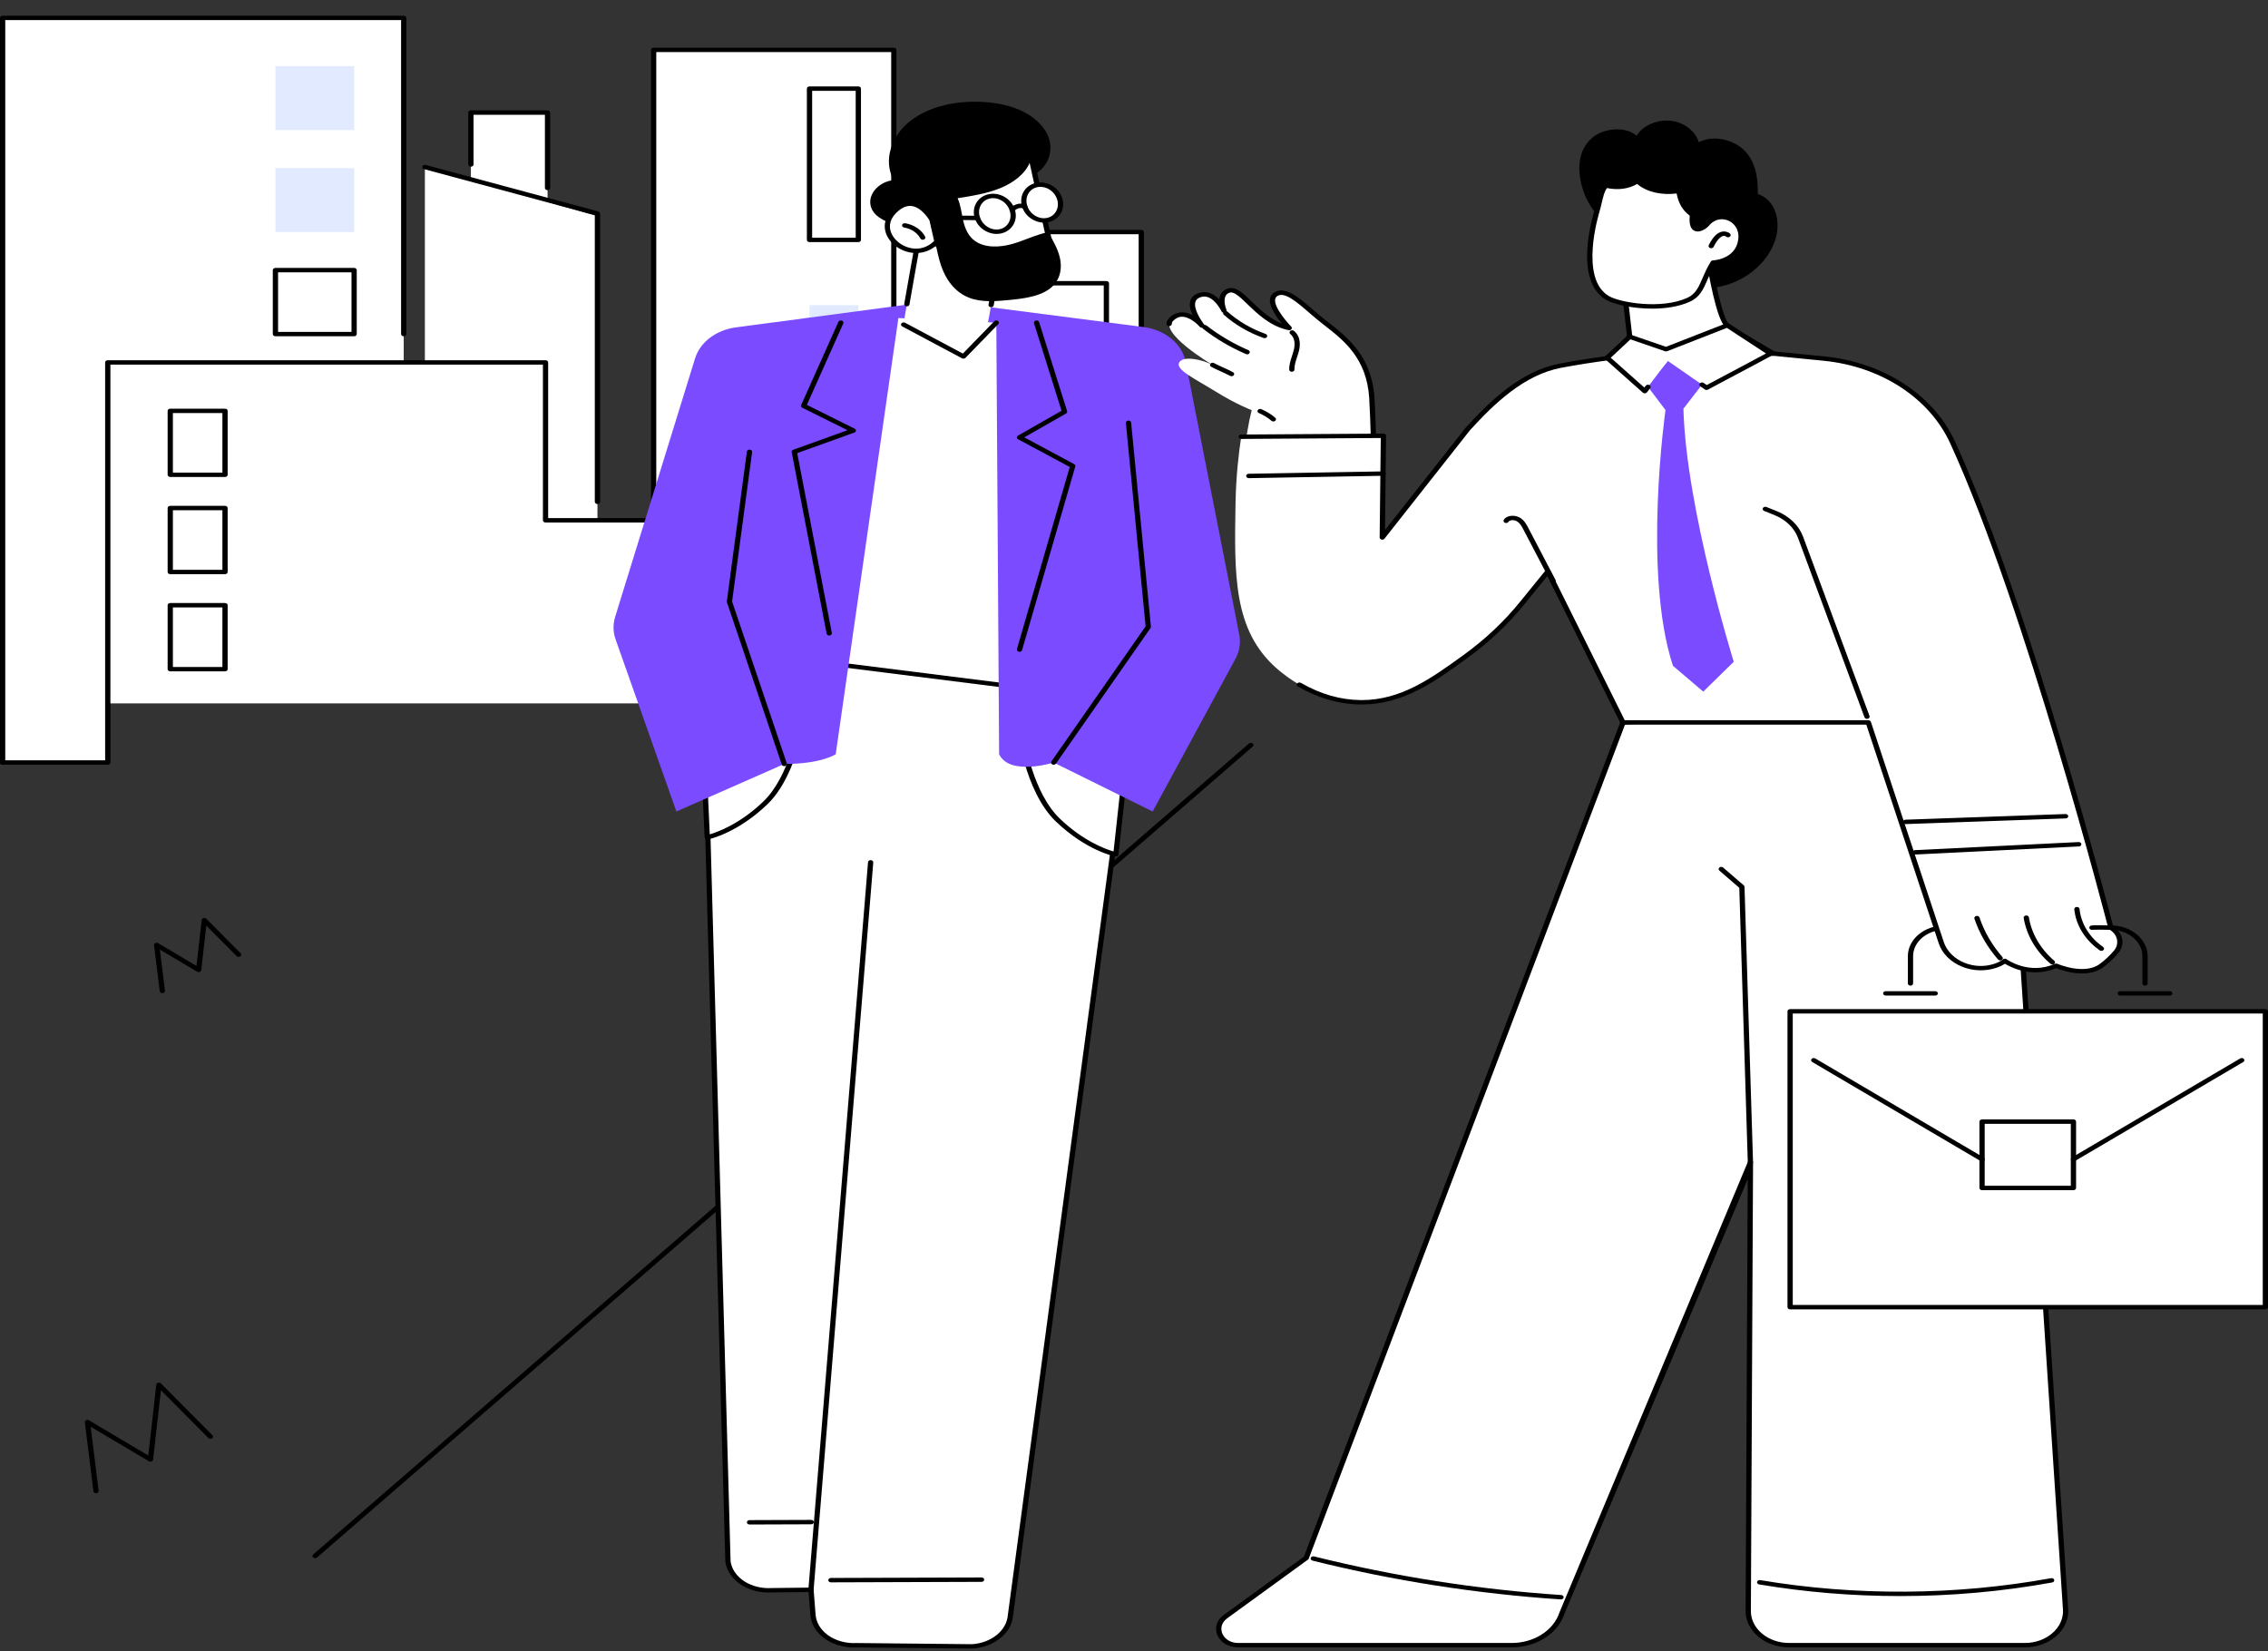 <svg width="125" height="91" viewBox="0 0 125 91" fill="none" xmlns="http://www.w3.org/2000/svg">
<rect x="0" y="0" width="125" height="91" fill="#333333" stroke="none"/>
<g clip-path="url(#clip0_60_3856)">
<path d="M25.953 6.204H30.178V11.334L25.953 10.039V6.204Z" fill="white"/>
<path d="M0.146 0.987V42.029H5.941V19.976H22.251V0.987H0.146Z" fill="white"/>
<path d="M23.417 9.207L32.928 11.913V28.69H23.417V9.207Z" fill="white"/>
<path d="M5.941 19.976V38.769H49.263V2.75H36.026V28.649H30.068V19.976H5.941Z" fill="white"/>
<path d="M49.263 38.769H62.902L62.902 12.79H49.263V38.769Z" fill="white"/>
<path d="M62.902 35.365C62.822 35.365 62.757 35.311 62.757 35.244V12.911H50.336C50.256 12.911 50.191 12.857 50.191 12.79C50.191 12.723 50.255 12.669 50.336 12.669H62.902C62.981 12.669 63.047 12.723 63.047 12.79V35.244C63.047 35.311 62.982 35.365 62.902 35.365Z" fill="black"/>
<path d="M5.94 42.15H0.145C0.065 42.15 0 42.096 0 42.029C0 41.962 0.065 41.908 0.145 41.908H5.795V19.976C5.795 19.909 5.86 19.855 5.94 19.855H30.068C30.147 19.855 30.212 19.909 30.212 19.976V28.557H35.88V2.75C35.88 2.683 35.945 2.629 36.025 2.629H49.263C49.342 2.629 49.407 2.683 49.407 2.75V37.887C49.407 37.954 49.343 38.008 49.263 38.008C49.182 38.008 49.118 37.954 49.118 37.887V2.871H36.17V28.678C36.17 28.745 36.105 28.799 36.025 28.799H30.068C29.988 28.799 29.923 28.745 29.923 28.678V20.097H6.085V42.029C6.085 42.096 6.021 42.15 5.94 42.15V42.15Z" fill="black"/>
<path d="M0.145 42.15C0.065 42.15 0 42.096 0 42.029V0.987C0 0.92 0.065 0.866 0.145 0.866H22.251C22.33 0.866 22.395 0.92 22.395 0.987V18.413C22.395 18.48 22.331 18.534 22.251 18.534C22.17 18.534 22.106 18.48 22.106 18.413V1.108H0.29V42.029C0.29 42.096 0.225 42.15 0.145 42.15V42.15Z" fill="black"/>
<path d="M15.18 7.168H19.518V3.644L15.18 3.644V7.168Z" fill="#E2EAFF"/>
<path d="M15.18 12.79H19.518V9.266H15.18V12.79Z" fill="#E2EAFF"/>
<path d="M9.385 26.169H12.403V22.646H9.385V26.169Z" fill="white"/>
<path d="M12.402 26.291H9.384C9.305 26.291 9.239 26.237 9.239 26.169V22.646C9.239 22.578 9.304 22.525 9.384 22.525H12.402C12.482 22.525 12.547 22.578 12.547 22.646V26.169C12.547 26.237 12.483 26.291 12.402 26.291ZM9.529 26.049H12.258V22.767H9.529V26.049Z" fill="black"/>
<path d="M9.385 31.526H12.403V28.002H9.385V31.526Z" fill="white"/>
<path d="M12.402 31.647H9.384C9.305 31.647 9.239 31.593 9.239 31.526V28.002C9.239 27.935 9.304 27.881 9.384 27.881H12.402C12.482 27.881 12.547 27.935 12.547 28.002V31.526C12.547 31.593 12.483 31.647 12.402 31.647ZM9.529 31.405H12.258V28.123H9.529V31.405Z" fill="black"/>
<path d="M9.385 36.883H12.403V33.359H9.385V36.883Z" fill="white"/>
<path d="M12.402 37.004H9.384C9.305 37.004 9.239 36.95 9.239 36.883V33.359C9.239 33.292 9.304 33.238 9.384 33.238H12.402C12.482 33.238 12.547 33.292 12.547 33.359V36.883C12.547 36.95 12.483 37.004 12.402 37.004ZM9.529 36.762H12.258V33.48H9.529V36.762Z" fill="black"/>
<path d="M15.18 18.413H19.518V14.889H15.18V18.413Z" fill="white"/>
<path d="M19.517 18.534H15.18C15.101 18.534 15.035 18.48 15.035 18.413V14.889C15.035 14.822 15.1 14.768 15.18 14.768H19.517C19.597 14.768 19.662 14.822 19.662 14.889V18.413C19.662 18.48 19.598 18.534 19.517 18.534ZM15.325 18.292H19.373V15.01H15.325V18.292Z" fill="black"/>
<path d="M32.928 27.78C32.848 27.78 32.783 27.726 32.783 27.659V11.858L23.373 9.322C23.297 9.302 23.255 9.233 23.28 9.17C23.304 9.106 23.386 9.072 23.462 9.092L32.973 11.654C33.032 11.67 33.073 11.717 33.073 11.769V27.659C33.073 27.726 33.008 27.78 32.928 27.78V27.78Z" fill="black"/>
<path d="M30.177 10.482C30.098 10.482 30.033 10.428 30.033 10.361V6.325H26.098V9.066C26.098 9.133 26.033 9.187 25.953 9.187C25.872 9.187 25.808 9.133 25.808 9.066V6.204C25.808 6.137 25.872 6.083 25.953 6.083H30.177C30.257 6.083 30.322 6.137 30.322 6.204V10.361C30.322 10.428 30.258 10.482 30.177 10.482Z" fill="black"/>
<path d="M44.617 13.224H47.308V4.883H44.617V13.224Z" fill="white"/>
<path d="M47.307 13.345H44.616C44.536 13.345 44.471 13.291 44.471 13.224V4.884C44.471 4.816 44.536 4.763 44.616 4.763H47.307C47.387 4.763 47.452 4.816 47.452 4.884V13.224C47.452 13.291 47.387 13.345 47.307 13.345ZM44.761 13.103H47.162V5.005H44.761V13.103Z" fill="black"/>
<path d="M44.617 27.219H47.308V16.817H44.617V27.219Z" fill="#E2EAFF"/>
<path d="M50.336 18.655H60.978V15.611H50.336V18.655Z" fill="white"/>
<path d="M60.978 18.776H50.336C50.256 18.776 50.191 18.722 50.191 18.655V15.611C50.191 15.544 50.255 15.491 50.336 15.491H60.978C61.057 15.491 61.123 15.544 61.123 15.611V18.655C61.123 18.722 61.058 18.776 60.978 18.776ZM50.48 18.534H60.833V15.732H50.48V18.534Z" fill="black"/>
<path d="M50.336 24.128H60.978V21.085H50.336V24.128Z" fill="#E2EAFF"/>
<path d="M17.368 85.883C17.332 85.883 17.297 85.872 17.268 85.849C17.21 85.803 17.208 85.727 17.263 85.678L68.834 40.983C68.889 40.934 68.981 40.933 69.039 40.978C69.097 41.025 69.099 41.101 69.044 41.149L17.473 85.845C17.445 85.87 17.407 85.882 17.368 85.882V85.883Z" fill="black"/>
<path d="M62.76 36.351L38.747 36.431L40.122 86.078C40.267 87.034 41.334 87.725 42.546 87.65L44.698 87.626L44.806 88.976C44.865 89.99 45.965 90.76 47.244 90.681L53.572 90.745C54.714 90.675 55.62 89.945 55.691 89.038L62.76 36.35V36.351Z" fill="white"/>
<path d="M53.583 90.866L47.243 90.803C46.584 90.843 45.917 90.66 45.426 90.297C44.962 89.954 44.691 89.487 44.661 88.983L44.563 87.749L42.549 87.772C41.266 87.852 40.133 87.114 39.979 86.094C39.979 86.09 39.977 86.086 39.977 86.082L38.602 36.434C38.602 36.401 38.616 36.37 38.644 36.347C38.671 36.324 38.708 36.311 38.747 36.311L62.761 36.231C62.801 36.231 62.84 36.245 62.868 36.27C62.896 36.296 62.909 36.33 62.905 36.363L55.835 89.052C55.761 90.01 54.792 90.793 53.583 90.868L53.583 90.866ZM47.233 90.561L53.573 90.625C54.627 90.559 55.48 89.874 55.545 89.031L62.6 36.472L38.894 36.551L40.266 86.069C40.405 86.959 41.401 87.602 42.535 87.53L44.695 87.505H44.697C44.774 87.505 44.837 87.555 44.842 87.618L44.949 88.968C44.975 89.409 45.212 89.816 45.617 90.115C46.05 90.435 46.638 90.597 47.233 90.56L47.233 90.561Z" fill="black"/>
<path d="M44.292 39.033C44.292 39.033 43.916 42.591 42.177 44.26C40.524 45.845 38.98 46.15 38.98 46.15L38.746 41.067L44.291 39.033L44.292 39.033Z" fill="white"/>
<path d="M38.981 46.271C38.95 46.271 38.919 46.263 38.894 46.246C38.859 46.224 38.838 46.191 38.836 46.154L38.602 41.071C38.599 41.021 38.634 40.975 38.688 40.955L44.233 38.922C44.28 38.905 44.334 38.909 44.376 38.934C44.418 38.959 44.441 39.001 44.436 39.043C44.42 39.19 44.036 42.661 42.286 44.339C40.622 45.935 39.078 46.255 39.014 46.268C39.003 46.27 38.992 46.271 38.98 46.271H38.981ZM38.895 41.144L39.119 45.988C39.558 45.858 40.785 45.412 42.068 44.18C43.519 42.788 44.01 40.005 44.121 39.227L38.895 41.144Z" fill="black"/>
<path d="M56.19 39.974C56.19 39.974 56.565 43.533 58.304 45.201C59.957 46.787 61.501 47.092 61.501 47.092L62.056 42.016L56.19 39.974Z" fill="white"/>
<path d="M61.501 47.213C61.49 47.213 61.479 47.212 61.467 47.21C61.403 47.197 59.859 46.877 58.195 45.28C56.446 43.602 56.061 40.132 56.045 39.985C56.041 39.942 56.063 39.902 56.104 39.876C56.145 39.851 56.198 39.846 56.245 39.862L62.112 41.904C62.17 41.924 62.206 41.974 62.2 42.026L61.645 47.102C61.641 47.138 61.62 47.169 61.585 47.19C61.56 47.205 61.531 47.212 61.501 47.212V47.213ZM56.36 40.165C56.471 40.936 56.96 43.728 58.413 45.122C59.706 46.363 60.941 46.806 61.373 46.932L61.902 42.094L56.36 40.166V40.165Z" fill="black"/>
<path d="M44.698 87.748C44.698 87.748 44.692 87.748 44.69 87.748C44.61 87.744 44.549 87.687 44.553 87.62L47.841 47.522C47.845 47.455 47.915 47.405 47.993 47.408C48.073 47.412 48.134 47.469 48.13 47.536L44.842 87.634C44.838 87.698 44.774 87.748 44.698 87.748Z" fill="black"/>
<path d="M41.31 84.028C41.23 84.028 41.166 83.974 41.165 83.907C41.165 83.841 41.23 83.786 41.309 83.786L44.712 83.774C44.792 83.774 44.856 83.828 44.857 83.894C44.857 83.961 44.792 84.015 44.713 84.016L41.31 84.028Z" fill="black"/>
<path d="M45.795 87.216C45.716 87.216 45.651 87.162 45.651 87.096C45.651 87.029 45.715 86.975 45.795 86.974L54.099 86.947C54.179 86.947 54.244 87 54.244 87.067C54.244 87.133 54.18 87.188 54.1 87.189L45.795 87.216Z" fill="black"/>
<path d="M44.292 36.388L57.13 38.002L55.994 17.419L48.428 17.261L44.292 36.388Z" fill="white"/>
<path d="M57.13 38.123C57.122 38.123 57.115 38.123 57.108 38.121L44.271 36.508C44.232 36.503 44.198 36.486 44.175 36.459C44.152 36.432 44.143 36.399 44.15 36.367L48.285 17.24C48.298 17.181 48.363 17.14 48.431 17.14L55.997 17.298C56.073 17.299 56.135 17.35 56.138 17.413L57.274 37.996C57.276 38.032 57.258 38.067 57.226 38.091C57.199 38.112 57.165 38.123 57.13 38.123ZM44.461 36.287L56.977 37.86L55.856 17.537L48.548 17.385L44.461 36.288V36.287Z" fill="black"/>
<path d="M37.279 44.728L33.929 35.244C33.786 34.84 33.778 34.412 33.903 34.004L38.308 19.755C38.584 18.861 39.467 18.189 40.556 18.045L51.705 16.563L63.035 18.027C64.22 18.18 65.152 18.953 65.347 19.943L68.302 34.981C68.391 35.434 68.318 35.899 68.091 36.317L63.528 44.728L58.071 42.029C58.071 42.029 55.656 42.793 55.066 41.572L54.911 17.784L49.515 17.529L46.059 41.572C46.059 41.572 45.293 42.108 43.227 42.108L37.279 44.728Z" fill="#7A4BFF"/>
<path d="M45.702 35.028C45.632 35.028 45.571 34.985 45.559 34.926L43.634 24.92C43.624 24.866 43.659 24.812 43.72 24.79L46.711 23.713L44.218 22.474C44.158 22.444 44.132 22.383 44.156 22.328L46.206 17.742C46.234 17.679 46.317 17.648 46.392 17.671C46.467 17.694 46.505 17.764 46.477 17.827L44.47 22.318L47.103 23.627C47.15 23.65 47.176 23.693 47.173 23.738C47.17 23.783 47.136 23.823 47.086 23.842L43.938 24.975L45.846 34.888C45.858 34.954 45.805 35.016 45.726 35.026C45.718 35.028 45.71 35.028 45.703 35.028L45.702 35.028Z" fill="black"/>
<path d="M56.19 35.924C56.179 35.924 56.167 35.923 56.156 35.921C56.078 35.905 56.03 35.84 56.049 35.775L58.958 25.739L56.112 24.211C56.071 24.189 56.046 24.152 56.045 24.111C56.045 24.07 56.068 24.032 56.109 24.009L58.507 22.64L56.99 17.815C56.97 17.751 57.016 17.684 57.093 17.667C57.17 17.65 57.25 17.689 57.27 17.753L58.813 22.66C58.829 22.71 58.806 22.762 58.755 22.791L56.452 24.106L59.202 25.582C59.254 25.61 59.279 25.662 59.264 25.712L56.331 35.832C56.315 35.887 56.256 35.924 56.19 35.924Z" fill="black"/>
<path d="M43.227 42.229C43.164 42.229 43.106 42.194 43.087 42.141L40.064 33.194C40.059 33.179 40.057 33.163 40.059 33.148L41.165 24.888C41.174 24.822 41.247 24.774 41.325 24.782C41.405 24.789 41.462 24.849 41.453 24.915L40.349 33.152L43.365 42.076C43.387 42.14 43.342 42.207 43.265 42.225C43.252 42.228 43.239 42.23 43.225 42.23L43.227 42.229Z" fill="black"/>
<path d="M58.072 42.15C58.047 42.15 58.022 42.145 57.998 42.134C57.929 42.1 57.906 42.026 57.947 41.968L63.14 34.523L62.053 23.313C62.046 23.246 62.105 23.188 62.185 23.182C62.265 23.177 62.334 23.227 62.341 23.293L63.432 34.541C63.435 34.566 63.428 34.591 63.413 34.612L58.197 42.09C58.17 42.128 58.122 42.15 58.072 42.15V42.15Z" fill="black"/>
<path d="M54.911 15.292L54.344 18.367L53.1 19.647C53.1 19.647 49.834 17.926 49.804 17.892C49.773 17.857 50.514 13.768 50.514 13.768C50.514 13.768 51.478 12.416 54.911 15.292Z" fill="white"/>
<path d="M54.624 16.933C54.617 16.933 54.609 16.933 54.601 16.931C54.522 16.921 54.468 16.859 54.481 16.793L54.756 15.334C52.892 13.784 51.805 13.521 51.22 13.578C50.866 13.611 50.698 13.762 50.651 13.814C50.609 14.045 50.317 15.659 50.124 16.783C50.112 16.849 50.039 16.895 49.96 16.885C49.881 16.876 49.825 16.814 49.837 16.748C50.046 15.541 50.367 13.767 50.37 13.749C50.373 13.734 50.379 13.719 50.389 13.706C50.398 13.693 50.615 13.396 51.172 13.339C51.826 13.271 53.025 13.54 55.013 15.207C55.046 15.234 55.061 15.273 55.054 15.311L54.767 16.831C54.756 16.89 54.694 16.933 54.624 16.933Z" fill="black"/>
<path d="M53.099 19.768C53.072 19.768 53.045 19.762 53.022 19.749L49.725 17.993C49.658 17.957 49.638 17.883 49.681 17.826C49.724 17.77 49.813 17.753 49.881 17.789L53.069 19.487L54.799 17.707C54.85 17.656 54.941 17.648 55.002 17.69C55.064 17.732 55.074 17.808 55.024 17.86L53.212 19.723C53.184 19.752 53.142 19.768 53.099 19.768V19.768Z" fill="black"/>
<path d="M56.733 8.241L57.99 13.995C57.99 13.995 53.629 15.538 53.233 14.364C52.836 13.189 51.855 10.196 51.855 10.196L56.733 8.241Z" fill="white"/>
<path d="M54.288 14.924C53.989 14.924 53.725 14.89 53.521 14.808C53.3 14.719 53.155 14.58 53.093 14.396C52.7 13.234 51.724 10.257 51.715 10.228C51.697 10.172 51.729 10.112 51.792 10.087L56.67 8.132C56.711 8.116 56.759 8.116 56.799 8.133C56.839 8.15 56.867 8.182 56.876 8.219L58.133 13.973C58.144 14.028 58.109 14.084 58.046 14.106C57.934 14.145 55.717 14.923 54.288 14.923V14.924ZM52.026 10.261C52.199 10.786 53.02 13.289 53.372 14.331C53.411 14.447 53.501 14.531 53.647 14.59C54.598 14.971 57.259 14.111 57.826 13.92L56.625 8.418L52.026 10.261Z" fill="black"/>
<path d="M47.964 11.187C47.926 10.579 48.529 9.991 49.255 9.931C48.65 8.836 49.137 7.458 50.2 6.644C51.264 5.829 52.788 5.528 54.227 5.622C55.024 5.674 55.825 5.843 56.498 6.205C57.172 6.566 57.707 7.134 57.857 7.791C58.006 8.448 57.724 9.183 57.076 9.576C56.97 9.367 56.865 9.159 56.759 8.95C56.499 9.593 55.844 10.08 55.114 10.376C54.384 10.671 53.575 10.8 52.778 10.926C52.959 11.325 52.992 11.758 53.089 12.176C53.186 12.595 53.365 13.026 53.759 13.297C54.307 13.674 55.117 13.637 55.789 13.447C56.462 13.257 57.079 12.937 57.768 12.795C58.036 13.255 58.308 13.721 58.418 14.223C58.529 14.726 58.461 15.278 58.098 15.69C57.55 16.313 56.523 16.45 55.604 16.537C54.874 16.606 54.103 16.671 53.433 16.418C52.598 16.104 52.109 15.362 51.862 14.625C51.615 13.888 51.55 13.112 51.256 12.387C50.839 12.392 50.423 12.396 50.006 12.4C49.626 12.404 49.391 12.393 49.065 12.284C48.49 12.09 48.001 11.746 47.964 11.187V11.187Z" fill="black"/>
<path d="M51.366 12.104C51.366 12.104 50.435 10.439 49.242 11.701C48.048 12.963 50.31 14.694 51.639 13.317L51.366 12.104Z" fill="white"/>
<path d="M50.492 13.947C50.113 13.947 49.747 13.824 49.453 13.627C48.795 13.188 48.456 12.337 49.128 11.627C49.486 11.248 49.865 11.075 50.257 11.113C51.004 11.186 51.478 12.018 51.497 12.053C51.503 12.062 51.507 12.072 51.509 12.082L51.782 13.295C51.79 13.329 51.779 13.365 51.752 13.393C51.371 13.788 50.923 13.947 50.493 13.947H50.492ZM50.153 11.35C49.891 11.35 49.623 11.493 49.355 11.776C48.793 12.37 49.07 13.062 49.634 13.438C50.101 13.749 50.859 13.89 51.484 13.284L51.227 12.143C51.168 12.044 50.766 11.406 50.222 11.353C50.199 11.351 50.176 11.35 50.153 11.35Z" fill="black"/>
<path d="M50.858 13.214C50.802 13.214 50.749 13.187 50.725 13.142C50.567 12.836 50.225 12.607 49.833 12.542C49.755 12.53 49.704 12.466 49.719 12.4C49.734 12.335 49.81 12.292 49.889 12.305C50.372 12.384 50.794 12.668 50.99 13.045C51.022 13.106 50.989 13.178 50.915 13.204C50.897 13.21 50.877 13.214 50.858 13.214V13.214Z" fill="black"/>
<path d="M54.926 12.893C54.407 12.893 53.905 12.553 53.732 12.048C53.635 11.765 53.655 11.471 53.788 11.221C53.924 10.963 54.163 10.782 54.461 10.711C54.758 10.64 55.076 10.689 55.355 10.847C55.625 11.001 55.828 11.242 55.925 11.525C56.022 11.808 56.002 12.102 55.87 12.352C55.733 12.61 55.494 12.791 55.196 12.862C55.107 12.883 55.017 12.893 54.927 12.893H54.926ZM54.732 10.921C54.668 10.921 54.603 10.929 54.54 10.944C54.326 10.995 54.153 11.128 54.051 11.319C53.946 11.517 53.932 11.753 54.01 11.982C54.169 12.446 54.665 12.736 55.116 12.629C55.329 12.578 55.503 12.445 55.604 12.254C55.709 12.056 55.723 11.82 55.645 11.592C55.567 11.363 55.406 11.169 55.191 11.047C55.045 10.964 54.887 10.922 54.731 10.922L54.732 10.921Z" fill="black"/>
<path d="M58.397 10.935C58.578 11.464 58.296 11.996 57.767 12.122C57.239 12.248 56.663 11.921 56.482 11.391C56.301 10.862 56.583 10.33 57.112 10.204C57.64 10.078 58.216 10.405 58.397 10.935Z" fill="white"/>
<path d="M57.538 12.27C57.018 12.27 56.516 11.93 56.343 11.425C56.247 11.142 56.267 10.848 56.399 10.598C56.535 10.34 56.775 10.159 57.072 10.088C57.37 10.017 57.687 10.066 57.966 10.224C58.237 10.378 58.439 10.619 58.536 10.902C58.633 11.185 58.613 11.479 58.481 11.729C58.345 11.987 58.105 12.168 57.807 12.239C57.719 12.26 57.628 12.27 57.538 12.27H57.538ZM57.343 10.298C57.278 10.298 57.214 10.306 57.151 10.321C56.937 10.372 56.764 10.505 56.663 10.696C56.557 10.894 56.543 11.13 56.621 11.358C56.78 11.823 57.276 12.114 57.727 12.006C57.941 11.955 58.114 11.822 58.215 11.631C58.32 11.433 58.335 11.197 58.256 10.969C58.178 10.74 58.017 10.546 57.802 10.424C57.657 10.341 57.498 10.299 57.343 10.299L57.343 10.298Z" fill="black"/>
<path d="M55.785 11.678C55.755 11.678 55.725 11.671 55.698 11.654C55.635 11.614 55.621 11.539 55.669 11.485C55.799 11.34 56.15 11.11 56.549 11.284C56.62 11.315 56.647 11.388 56.61 11.447C56.573 11.507 56.486 11.53 56.415 11.499C56.14 11.379 55.924 11.604 55.901 11.631C55.872 11.662 55.829 11.678 55.785 11.678H55.785Z" fill="black"/>
<path d="M53.871 12.135H53.87L51.357 12.113C51.278 12.112 51.213 12.057 51.214 11.991C51.214 11.924 51.279 11.871 51.358 11.871H51.36L53.872 11.893C53.952 11.894 54.017 11.949 54.016 12.015C54.015 12.082 53.95 12.135 53.871 12.135Z" fill="black"/>
<path d="M8.949 54.742C8.876 54.742 8.813 54.696 8.805 54.634L8.49 52.099C8.484 52.052 8.512 52.007 8.561 51.982C8.61 51.958 8.671 51.96 8.718 51.988L10.828 53.239L11.115 50.705C11.12 50.656 11.16 50.615 11.216 50.601C11.272 50.586 11.333 50.601 11.37 50.639L13.265 52.544C13.316 52.596 13.308 52.672 13.246 52.715C13.185 52.758 13.093 52.751 13.042 52.699L11.37 51.018L11.092 53.471C11.087 53.513 11.055 53.551 11.008 53.569C10.962 53.587 10.906 53.583 10.864 53.557L8.81 52.34L9.093 54.609C9.101 54.675 9.043 54.735 8.964 54.742C8.958 54.742 8.954 54.742 8.949 54.742L8.949 54.742Z" fill="black"/>
<path d="M5.295 82.307C5.221 82.307 5.158 82.261 5.15 82.198L4.677 78.398C4.671 78.351 4.699 78.305 4.748 78.281C4.798 78.257 4.859 78.259 4.905 78.287L8.172 80.223L8.615 76.318C8.62 76.269 8.66 76.228 8.716 76.214C8.772 76.199 8.833 76.214 8.87 76.252L11.712 79.11C11.763 79.161 11.755 79.237 11.693 79.28C11.631 79.323 11.54 79.316 11.489 79.264L8.87 76.63L8.436 80.455C8.432 80.498 8.4 80.535 8.353 80.553C8.306 80.571 8.251 80.567 8.209 80.542L4.997 78.639L5.437 82.174C5.445 82.24 5.387 82.3 5.308 82.307C5.302 82.307 5.298 82.307 5.293 82.307L5.295 82.307Z" fill="black"/>
<path d="M89.449 39.819L71.992 85.871L67.539 89.108C66.791 89.651 67.251 90.679 68.242 90.679H83.315C84.613 90.679 85.751 89.951 86.088 88.903L96.473 64.063L96.352 88.79C96.348 89.832 97.358 90.679 98.606 90.679H111.592C112.854 90.679 113.869 89.814 113.846 88.761L110.926 44.595L110.385 38.679L89.449 39.818V39.819Z" fill="white"/>
<path d="M67.103 90.139C66.921 89.732 67.051 89.302 67.444 89.016L71.864 85.803L89.31 39.787C89.326 39.737 89.378 39.701 89.44 39.698L110.375 38.558C110.454 38.556 110.523 38.603 110.529 38.67L111.072 44.589L113.991 88.758C114.003 89.301 113.76 89.812 113.305 90.199C112.85 90.587 112.243 90.799 111.594 90.799H98.607C97.965 90.799 97.362 90.59 96.909 90.21C96.455 89.83 96.207 89.326 96.209 88.79L96.326 64.989L86.229 88.934C85.875 90.033 84.677 90.8 83.315 90.8H68.243C67.722 90.8 67.286 90.547 67.104 90.14L67.103 90.139ZM96.493 63.942C96.566 63.95 96.619 64.001 96.619 64.063L96.499 88.79C96.496 89.262 96.715 89.706 97.114 90.039C97.512 90.373 98.043 90.557 98.608 90.557H111.595C112.165 90.557 112.7 90.37 113.099 90.03C113.499 89.69 113.713 89.24 113.703 88.766L110.784 44.604L110.252 38.807L89.563 39.934L72.133 85.902C72.126 85.925 72.11 85.946 72.089 85.962L67.635 89.199C67.278 89.459 67.267 89.811 67.376 90.055C67.485 90.298 67.77 90.558 68.244 90.558H83.317C84.548 90.558 85.63 89.864 85.951 88.871L96.336 64.031C96.353 63.978 96.411 63.942 96.475 63.942C96.482 63.942 96.489 63.942 96.495 63.943L96.493 63.942Z" fill="black"/>
<path d="M96.474 64.183H96.478C96.557 64.182 96.62 64.126 96.618 64.059L96.148 48.88C96.147 48.85 96.132 48.821 96.107 48.799L94.97 47.817C94.915 47.769 94.823 47.767 94.765 47.814C94.708 47.86 94.706 47.937 94.762 47.985L95.86 48.934L96.329 64.066C96.331 64.132 96.396 64.184 96.474 64.184L96.474 64.183Z" fill="black"/>
<path d="M104.716 87.972C107.541 87.972 110.366 87.722 113.107 87.222C113.185 87.208 113.234 87.143 113.217 87.078C113.2 87.013 113.123 86.971 113.045 86.986C107.809 87.94 102.265 87.978 97.012 87.093C96.933 87.08 96.857 87.123 96.841 87.188C96.826 87.253 96.876 87.317 96.955 87.33C99.496 87.758 102.106 87.972 104.716 87.972Z" fill="black"/>
<path d="M86.036 88.157C86.111 88.157 86.174 88.109 86.18 88.046C86.187 87.979 86.127 87.921 86.047 87.915C81.438 87.608 76.854 86.891 72.422 85.786C72.345 85.767 72.265 85.803 72.242 85.868C72.219 85.931 72.262 85.999 72.339 86.018C76.79 87.128 81.394 87.848 86.024 88.157C86.028 88.157 86.032 88.157 86.036 88.157Z" fill="black"/>
<path d="M124.856 55.742H98.662V72.048H124.856V55.742Z" fill="white"/>
<path d="M98.517 72.048V55.742C98.517 55.675 98.582 55.621 98.662 55.621H124.856C124.935 55.621 125.001 55.675 125.001 55.742V72.048C125.001 72.115 124.936 72.169 124.856 72.169H98.662C98.582 72.169 98.517 72.115 98.517 72.048ZM124.711 55.863H98.807V71.927H124.711V55.863Z" fill="black"/>
<path d="M109.096 65.479V61.821C109.096 61.754 109.161 61.7 109.241 61.7H114.277C114.357 61.7 114.422 61.754 114.422 61.821V65.479C114.422 65.546 114.357 65.6 114.277 65.6H109.241C109.161 65.6 109.096 65.546 109.096 65.479ZM114.132 61.942H109.386V65.358H114.132V61.942Z" fill="black"/>
<path d="M109.241 64.016C109.287 64.016 109.331 63.998 109.36 63.965C109.406 63.91 109.39 63.834 109.325 63.796L100.048 58.338C99.983 58.3 99.892 58.313 99.846 58.367C99.8 58.422 99.816 58.498 99.881 58.536L109.158 63.994C109.183 64.009 109.213 64.016 109.241 64.016Z" fill="black"/>
<path d="M114.277 64.016C114.306 64.016 114.335 64.009 114.36 63.994L123.637 58.536C123.702 58.498 123.718 58.422 123.672 58.367C123.626 58.313 123.535 58.3 123.47 58.338L114.193 63.796C114.128 63.834 114.112 63.91 114.158 63.965C114.187 63.998 114.231 64.016 114.277 64.016Z" fill="black"/>
<path d="M105.296 54.327C105.375 54.327 105.44 54.273 105.44 54.206V52.704C105.44 51.903 106.22 51.251 107.18 51.251H116.339C117.298 51.251 118.078 51.903 118.078 52.704V54.206C118.078 54.273 118.142 54.327 118.223 54.327C118.303 54.327 118.367 54.273 118.367 54.206V52.704C118.367 51.77 117.458 51.009 116.339 51.009H107.18C106.061 51.009 105.151 51.769 105.151 52.704V54.206C105.151 54.273 105.215 54.327 105.296 54.327Z" fill="black"/>
<path d="M116.858 54.874H119.586C119.666 54.874 119.731 54.821 119.731 54.753C119.731 54.686 119.667 54.632 119.586 54.632H116.858C116.778 54.632 116.713 54.686 116.713 54.753C116.713 54.821 116.778 54.874 116.858 54.874Z" fill="black"/>
<path d="M103.931 54.874H106.659C106.739 54.874 106.804 54.821 106.804 54.753C106.804 54.686 106.74 54.632 106.659 54.632H103.931C103.851 54.632 103.786 54.686 103.786 54.753C103.786 54.821 103.851 54.874 103.931 54.874Z" fill="black"/>
<path d="M68.25 27.475C68.498 25.919 68.606 24.118 68.986 22.607C68.986 22.607 68.142 22.289 67.023 21.596C65.905 20.902 64.779 20.382 64.985 19.988C65.19 19.594 66.222 19.797 66.833 20.114C66.833 20.114 63.8 18.335 64.558 17.595C65.316 16.854 66.245 17.944 66.245 17.944C66.245 17.944 65.204 16.652 66.056 16.291C66.907 15.93 67.461 17.121 67.461 17.121C67.461 17.121 67.062 16.175 67.767 16.007C68.472 15.839 69.341 17.731 71.055 18.079C71.055 18.079 69.674 16.673 70.294 16.235C70.914 15.796 71.842 16.84 72.868 17.66C73.894 18.482 75.455 19.482 75.609 21.926C75.689 23.183 75.737 25.51 75.765 27.475H68.25Z" fill="white"/>
<path d="M68.25 27.596H75.765C75.804 27.596 75.841 27.583 75.868 27.56C75.895 27.537 75.91 27.506 75.909 27.474C75.883 25.654 75.835 23.214 75.753 21.92C75.609 19.638 74.24 18.57 73.241 17.789C73.147 17.715 73.055 17.644 72.967 17.574C72.763 17.41 72.562 17.236 72.366 17.069C71.56 16.375 70.799 15.719 70.2 16.143C69.674 16.515 70.255 17.359 70.651 17.833C69.962 17.564 69.425 17.045 68.978 16.613C68.504 16.156 68.13 15.795 67.727 15.891C67.536 15.937 67.394 16.032 67.306 16.175C67.243 16.277 67.213 16.395 67.206 16.513C67.061 16.359 66.878 16.217 66.661 16.147C66.439 16.077 66.214 16.089 65.99 16.183C65.79 16.268 65.661 16.401 65.606 16.579C65.53 16.821 65.611 17.114 65.73 17.372C65.567 17.288 65.382 17.224 65.187 17.217C64.912 17.207 64.661 17.307 64.448 17.516C64.351 17.61 64.298 17.722 64.292 17.849C64.289 17.916 64.351 17.972 64.43 17.975C64.512 17.982 64.578 17.926 64.581 17.86C64.585 17.788 64.613 17.727 64.667 17.674C64.823 17.523 64.989 17.45 65.174 17.459C65.58 17.474 66 17.866 66.127 18.015C66.173 18.069 66.262 18.082 66.327 18.044C66.392 18.006 66.408 17.932 66.364 17.877C66.191 17.662 65.767 17.019 65.885 16.639C65.919 16.53 65.996 16.452 66.12 16.399C66.269 16.336 66.412 16.327 66.555 16.373C67.019 16.52 67.322 17.158 67.325 17.165C67.353 17.227 67.436 17.257 67.51 17.234C67.584 17.211 67.622 17.143 67.596 17.081C67.537 16.939 67.415 16.521 67.562 16.285C67.613 16.203 67.693 16.15 67.805 16.123C68.031 16.07 68.384 16.41 68.758 16.771C69.323 17.316 70.026 17.994 71.02 18.197C71.079 18.209 71.143 18.187 71.176 18.143C71.209 18.099 71.205 18.043 71.166 18.003C70.831 17.662 69.97 16.622 70.386 16.327C70.779 16.049 71.449 16.626 72.158 17.237C72.355 17.406 72.558 17.582 72.766 17.748C72.855 17.819 72.947 17.892 73.042 17.966C74.059 18.76 75.325 19.748 75.463 21.933C75.543 23.194 75.591 25.551 75.617 27.355H68.413C68.492 26.839 68.558 26.292 68.621 25.761C68.676 25.311 68.732 24.844 68.797 24.391C68.806 24.325 68.749 24.265 68.67 24.257C68.591 24.249 68.519 24.296 68.51 24.362C68.445 24.818 68.388 25.285 68.334 25.737C68.261 26.339 68.192 26.909 68.105 27.46C68.1 27.494 68.112 27.529 68.14 27.555C68.167 27.582 68.207 27.596 68.248 27.596L68.25 27.596Z" fill="black"/>
<path d="M67.878 20.736C67.926 20.736 67.972 20.716 67.999 20.68C68.043 20.624 68.023 20.549 67.955 20.513C67.797 20.428 67.607 20.342 67.424 20.258C67.246 20.177 67.061 20.093 66.91 20.012C66.843 19.976 66.753 19.993 66.71 20.049C66.666 20.105 66.686 20.18 66.754 20.217C66.913 20.301 67.102 20.388 67.285 20.471C67.463 20.553 67.648 20.637 67.799 20.717C67.824 20.73 67.851 20.736 67.877 20.736L67.878 20.736Z" fill="black"/>
<path d="M68.737 19.53C68.789 19.53 68.84 19.506 68.866 19.464C68.903 19.405 68.875 19.332 68.804 19.301C67.966 18.937 67.19 18.48 66.499 17.942C66.44 17.897 66.348 17.899 66.294 17.948C66.239 17.997 66.243 18.073 66.301 18.119C67.011 18.672 67.808 19.142 68.669 19.515C68.691 19.525 68.714 19.529 68.736 19.529L68.737 19.53Z" fill="black"/>
<path d="M69.698 18.638C69.754 18.638 69.808 18.611 69.832 18.565C69.862 18.503 69.828 18.432 69.755 18.406C68.969 18.127 68.245 17.704 67.661 17.183C67.606 17.134 67.515 17.131 67.457 17.177C67.398 17.223 67.395 17.299 67.45 17.348C68.061 17.894 68.819 18.336 69.642 18.629C69.66 18.636 69.679 18.639 69.698 18.639L69.698 18.638Z" fill="black"/>
<path d="M71.198 20.491H71.201C71.281 20.49 71.345 20.434 71.343 20.368C71.336 20.141 71.409 19.919 71.487 19.684C71.522 19.577 71.559 19.466 71.588 19.354C71.658 19.077 71.717 18.565 71.319 18.24C71.262 18.193 71.17 18.194 71.114 18.241C71.058 18.289 71.059 18.366 71.116 18.412C71.415 18.657 71.362 19.076 71.305 19.303C71.278 19.408 71.243 19.515 71.209 19.62C71.129 19.861 71.047 20.111 71.055 20.373C71.056 20.439 71.121 20.491 71.199 20.491H71.198Z" fill="black"/>
<path d="M70.182 23.23C70.218 23.23 70.255 23.219 70.282 23.196C70.34 23.149 70.341 23.073 70.285 23.025C70.061 22.833 69.802 22.674 69.516 22.553C69.445 22.523 69.358 22.547 69.321 22.607C69.285 22.666 69.314 22.739 69.385 22.769C69.643 22.878 69.876 23.021 70.077 23.194C70.105 23.218 70.143 23.231 70.181 23.231L70.182 23.23Z" fill="black"/>
<path d="M85.311 31.497C86.69 34.271 88.069 37.045 89.449 39.819H102.973L106.992 51.959C107.351 53.044 108.769 53.658 110.011 53.22C110.196 53.155 110.363 53.071 110.498 52.963C110.498 52.963 111.788 53.911 113.324 53.23C113.324 53.23 114.879 53.911 115.813 53.23C116.151 52.983 116.42 52.714 116.627 52.47C116.973 52.063 116.882 51.502 116.42 51.186L116.338 51.13C116.338 51.13 111.845 33.614 107.619 24.389C106.463 21.866 103.735 20.082 100.524 19.765L94.465 19.165C94.465 19.165 89.727 19.446 85.995 20.159C83.876 20.564 82.196 22.213 80.886 23.66C79.318 25.648 77.752 27.636 76.184 29.625C76.206 27.757 76.226 25.889 76.247 24.02C73.634 24.038 71.022 24.055 68.41 24.073C68.275 24.949 68.123 26.213 68.096 27.739C68.026 31.724 67.973 34.725 70.35 36.83C70.829 37.255 72.59 38.691 75.005 38.709C77.257 38.725 78.954 37.499 80.748 36.202C82.274 35.099 83.289 33.989 83.902 33.233C84.372 32.655 84.841 32.076 85.311 31.498V31.497Z" fill="white"/>
<path d="M114.751 53.655C115.149 53.655 115.564 53.572 115.907 53.321C116.212 53.099 116.493 52.836 116.745 52.54C117.132 52.084 117.029 51.447 116.511 51.092L116.469 51.063C116.221 50.105 111.837 33.256 107.754 24.345C106.574 21.768 103.81 19.967 100.541 19.643L94.481 19.044C94.472 19.043 94.463 19.043 94.454 19.044C94.407 19.047 89.663 19.333 85.962 20.041C83.852 20.444 82.153 22.059 80.77 23.587L76.334 29.215L76.392 24.021C76.392 23.988 76.376 23.957 76.35 23.934C76.323 23.912 76.286 23.899 76.247 23.899H76.246L68.408 23.951C68.329 23.952 68.264 24.006 68.265 24.073C68.265 24.14 68.33 24.193 68.409 24.193H68.411L76.101 24.142L76.039 29.623C76.039 29.677 76.081 29.724 76.142 29.74C76.203 29.756 76.27 29.735 76.305 29.691L81.007 23.726C82.353 22.24 84.008 20.662 86.027 20.276C89.609 19.592 94.178 19.304 94.462 19.286L100.507 19.884C103.669 20.197 106.342 21.939 107.484 24.431C111.658 33.542 116.152 50.98 116.197 51.155C116.203 51.182 116.221 51.205 116.246 51.223L116.328 51.279C116.729 51.554 116.809 52.046 116.509 52.4C116.271 52.68 116.005 52.929 115.718 53.139C114.87 53.757 113.406 53.129 113.391 53.123C113.349 53.104 113.299 53.104 113.256 53.123C111.826 53.758 110.606 52.882 110.594 52.872C110.537 52.831 110.453 52.832 110.398 52.875C110.284 52.967 110.134 53.045 109.955 53.109C109.41 53.3 108.812 53.286 108.271 53.067C107.712 52.841 107.297 52.425 107.132 51.926L103.113 39.786C103.095 39.734 103.038 39.698 102.973 39.698H89.546L85.445 31.45C85.425 31.409 85.379 31.381 85.326 31.377C85.273 31.373 85.222 31.393 85.192 31.429L83.783 33.164C82.897 34.258 81.844 35.249 80.653 36.11C78.892 37.383 77.227 38.587 75.05 38.587C75.036 38.587 75.021 38.587 75.007 38.587C73.885 38.578 72.773 38.26 71.701 37.639C71.635 37.601 71.545 37.614 71.499 37.669C71.454 37.724 71.47 37.8 71.536 37.838C72.656 38.487 73.823 38.82 75.003 38.829C77.312 38.844 79.025 37.606 80.841 36.292C82.051 35.418 83.121 34.411 84.021 33.3L85.279 31.75L89.314 39.864C89.336 39.909 89.389 39.939 89.448 39.939H102.861L106.851 51.99C107.038 52.556 107.509 53.028 108.143 53.284C108.752 53.53 109.452 53.547 110.065 53.331C110.232 53.272 110.378 53.201 110.501 53.119C110.841 53.326 111.995 53.917 113.323 53.365C113.522 53.444 114.115 53.655 114.749 53.655L114.751 53.655Z" fill="black"/>
<path d="M110.241 52.937C110.271 52.937 110.3 52.929 110.326 52.914C110.391 52.875 110.405 52.799 110.358 52.745C109.786 52.087 109.362 51.355 109.099 50.571C109.077 50.507 108.998 50.469 108.921 50.487C108.844 50.505 108.799 50.572 108.82 50.636C109.092 51.448 109.53 52.205 110.123 52.887C110.152 52.919 110.196 52.937 110.24 52.937H110.241Z" fill="black"/>
<path d="M113.12 53.163C113.156 53.163 113.193 53.151 113.221 53.128C113.278 53.082 113.279 53.005 113.223 52.957C112.465 52.31 111.967 51.46 111.822 50.562C111.812 50.496 111.739 50.45 111.659 50.459C111.58 50.467 111.524 50.528 111.535 50.594C111.688 51.543 112.214 52.442 113.016 53.126C113.045 53.15 113.082 53.163 113.12 53.163V53.163Z" fill="black"/>
<path d="M115.82 52.41C115.862 52.41 115.903 52.395 115.932 52.366C115.983 52.315 115.975 52.239 115.913 52.196C115.166 51.674 114.692 50.91 114.613 50.1C114.606 50.033 114.536 49.986 114.457 49.989C114.377 49.995 114.318 50.053 114.324 50.12C114.41 50.995 114.921 51.819 115.728 52.382C115.755 52.4 115.788 52.41 115.82 52.41Z" fill="black"/>
<path d="M115.295 51.13C115.39 51.108 116.338 51.13 116.338 51.13H115.295Z" fill="white"/>
<path d="M115.295 51.251C115.306 51.251 115.318 51.25 115.33 51.247C115.408 51.237 115.9 51.24 116.335 51.251C116.414 51.254 116.481 51.2 116.483 51.133C116.485 51.067 116.423 51.011 116.342 51.009C115.899 50.998 115.352 50.991 115.256 51.013C115.179 51.032 115.134 51.099 115.156 51.162C115.173 51.216 115.232 51.25 115.295 51.25L115.295 51.251Z" fill="black"/>
<path d="M105.556 47.099C105.556 47.099 105.562 47.099 105.565 47.099L114.578 46.655C114.657 46.651 114.719 46.594 114.714 46.527C114.709 46.461 114.642 46.408 114.561 46.413L105.548 46.858C105.468 46.861 105.407 46.919 105.411 46.985C105.416 47.05 105.48 47.099 105.556 47.099H105.556Z" fill="black"/>
<path d="M105.026 45.422C105.026 45.422 105.03 45.422 105.032 45.422L113.852 45.11C113.932 45.107 113.994 45.051 113.991 44.984C113.987 44.917 113.919 44.864 113.84 44.868L105.019 45.18C104.939 45.183 104.877 45.24 104.881 45.306C104.884 45.371 104.948 45.422 105.026 45.422Z" fill="black"/>
<path d="M68.828 26.355H68.831L76.227 26.224C76.307 26.222 76.371 26.167 76.369 26.1C76.367 26.034 76.296 25.985 76.221 25.982L68.824 26.113C68.745 26.114 68.681 26.169 68.683 26.236C68.685 26.302 68.749 26.355 68.828 26.355Z" fill="black"/>
<path d="M102.899 39.622C102.914 39.622 102.928 39.62 102.942 39.616C103.019 39.596 103.061 39.529 103.038 39.465L99.376 29.58C99.148 28.963 98.617 28.45 97.92 28.17L97.357 27.945C97.285 27.916 97.198 27.941 97.163 28.001C97.128 28.062 97.159 28.134 97.231 28.162L97.794 28.388C98.419 28.638 98.894 29.099 99.099 29.652L102.761 39.536C102.78 39.588 102.837 39.622 102.899 39.622H102.899Z" fill="black"/>
<path d="M85.606 32.149C85.625 32.149 85.645 32.146 85.664 32.139C85.737 32.112 85.771 32.042 85.739 31.98L84.23 29.095C84.13 28.905 84.007 28.668 83.757 28.526C83.601 28.437 83.392 28.406 83.211 28.443C83.063 28.474 82.947 28.547 82.882 28.65C82.844 28.709 82.871 28.782 82.942 28.814C83.013 28.845 83.1 28.822 83.138 28.764C83.171 28.711 83.234 28.688 83.281 28.678C83.383 28.657 83.506 28.675 83.594 28.726C83.762 28.822 83.857 28.986 83.965 29.192L85.474 32.077C85.498 32.123 85.551 32.15 85.607 32.15L85.606 32.149Z" fill="black"/>
<path d="M92.057 19.745L90.777 21.257L91.793 22.601C91.793 22.601 90.519 31.557 92.203 36.697L93.875 38.121L95.555 36.475C95.555 36.475 92.929 28.056 92.781 22.528L93.836 21.162L92.057 19.745Z" fill="#7A4BFF"/>
<path d="M96.883 10.69C96.889 9.954 96.816 9.185 96.353 8.539C95.961 7.994 95.246 7.639 94.481 7.635C94.174 7.633 93.88 7.705 93.63 7.842C93.496 7.379 93.097 6.978 92.578 6.776C91.975 6.541 91.264 6.631 90.736 6.958C90.514 7.096 90.327 7.274 90.197 7.478C89.558 6.927 88.353 7.072 87.743 7.604C86.862 8.372 86.945 9.617 87.281 10.563C87.48 11.123 87.812 11.654 88.267 12.098C88.33 12.357 88.472 12.601 88.676 12.806C88.986 13.117 89.453 13.362 89.947 13.378C90.036 13.381 90.134 13.369 90.224 13.341C90.54 14.819 92.319 15.944 94.106 15.88C96.04 15.812 97.672 14.394 97.936 12.831C98.066 12.061 97.833 11.024 96.882 10.691L96.883 10.69Z" fill="black"/>
<path d="M97.751 19.488L92.507 19.634L88.58 19.721C88.58 19.721 89.178 19.475 89.82 18.56L89.356 14.488L94.157 14.126C94.157 14.126 94.692 17.564 95.193 17.931C95.694 18.298 97.751 19.488 97.751 19.488Z" fill="white"/>
<path d="M88.44 19.75C88.423 19.695 88.455 19.638 88.516 19.613C88.521 19.61 89.074 19.371 89.671 18.533L89.211 14.499C89.208 14.468 89.219 14.436 89.244 14.411C89.269 14.386 89.304 14.371 89.343 14.368L94.144 14.006C94.22 14 94.291 14.046 94.301 14.111C94.505 15.423 94.954 17.596 95.289 17.841C95.778 18.199 97.814 19.378 97.834 19.39C97.885 19.419 97.908 19.473 97.891 19.523C97.873 19.573 97.819 19.608 97.756 19.61L92.511 19.755L88.584 19.842H88.58C88.514 19.842 88.456 19.804 88.44 19.751V19.75ZM95.098 18.022C94.61 17.665 94.156 15.035 94.031 14.257L89.513 14.597L89.964 18.549C89.967 18.574 89.96 18.599 89.945 18.621C89.606 19.105 89.278 19.408 89.035 19.59L92.502 19.513L97.311 19.38C96.697 19.02 95.476 18.299 95.098 18.023L95.098 18.022Z" fill="black"/>
<path d="M95.193 17.931L91.824 19.249L89.82 18.56L88.58 19.721L90.65 21.559L91.915 19.889L94.054 21.373L97.584 19.493L95.193 17.931Z" fill="white"/>
<path d="M90.65 21.679C90.655 21.679 90.66 21.679 90.664 21.679C90.709 21.675 90.749 21.655 90.773 21.623L90.95 21.39C90.993 21.333 90.972 21.258 90.905 21.222C90.838 21.187 90.748 21.203 90.706 21.26L90.628 21.362L88.777 19.718L89.861 18.704L91.769 19.36C91.807 19.373 91.849 19.372 91.886 19.358L95.175 18.072L97.334 19.483L94.066 21.224L93.899 21.108C93.838 21.065 93.746 21.072 93.695 21.124C93.644 21.175 93.652 21.252 93.714 21.294L93.962 21.466C94.01 21.5 94.079 21.504 94.132 21.475L97.662 19.595C97.701 19.574 97.726 19.538 97.728 19.499C97.73 19.46 97.71 19.422 97.673 19.398L95.283 17.836C95.24 17.808 95.181 17.802 95.132 17.822L91.82 19.116L89.875 18.447C89.818 18.428 89.752 18.441 89.712 18.479L88.472 19.64C88.421 19.686 88.423 19.757 88.474 19.803L90.544 21.641C90.572 21.665 90.61 21.679 90.65 21.679L90.65 21.679Z" fill="black"/>
<path d="M88.006 11.67C88.202 10.992 88.23 10.506 88.512 10.228C89.093 10.369 89.73 10.325 90.219 9.994C90.238 9.996 90.256 9.997 90.275 10C90.315 10.038 90.357 10.075 90.402 10.111C90.956 10.544 91.798 10.643 92.526 10.526C92.528 10.527 92.53 10.527 92.531 10.528C92.599 11.033 92.801 11.517 93.278 11.831C93.189 12.738 93.552 12.699 93.806 12.57C93.916 12.515 94.013 12.44 94.087 12.352C94.756 11.551 96.105 12.068 95.946 13.225C95.782 14.411 94.418 14.475 94.418 14.475C93.854 15.382 93.843 16.165 93.077 16.518C91.606 17.196 89.3 16.823 88.605 16.427C86.825 15.412 88.006 11.67 88.006 11.67Z" fill="white"/>
<path d="M88.524 16.527C86.685 15.478 87.811 11.815 87.866 11.64C87.921 11.449 87.963 11.27 88 11.112C88.098 10.698 88.175 10.372 88.401 10.149C88.438 10.113 88.497 10.098 88.552 10.111C89.142 10.255 89.716 10.178 90.127 9.899C90.157 9.879 90.196 9.869 90.235 9.874L90.293 9.88C90.329 9.883 90.361 9.898 90.384 9.921C90.423 9.959 90.46 9.992 90.5 10.023C90.968 10.389 91.714 10.533 92.498 10.408C92.532 10.402 92.573 10.41 92.604 10.425C92.643 10.444 92.669 10.477 92.675 10.516C92.749 11.072 92.982 11.483 93.367 11.737C93.405 11.762 93.426 11.801 93.422 11.842C93.367 12.399 93.499 12.497 93.526 12.511C93.58 12.539 93.688 12.49 93.732 12.468C93.825 12.421 93.908 12.357 93.969 12.284C94.293 11.897 94.794 11.751 95.275 11.903C95.752 12.054 96.189 12.526 96.09 13.239C95.94 14.332 94.832 14.548 94.513 14.588C94.34 14.875 94.22 15.155 94.112 15.403C93.888 15.923 93.695 16.372 93.147 16.624C92.538 16.904 91.787 17.012 91.059 17.012C89.987 17.012 88.965 16.779 88.523 16.528L88.524 16.527ZM94.206 12.421C94.122 12.521 94.01 12.609 93.882 12.673C93.636 12.797 93.47 12.764 93.374 12.714C93.17 12.61 93.091 12.344 93.128 11.884C92.745 11.607 92.503 11.198 92.407 10.664C91.586 10.764 90.808 10.593 90.303 10.197C90.279 10.178 90.254 10.158 90.231 10.138C89.776 10.41 89.181 10.492 88.569 10.365C88.43 10.542 88.368 10.806 88.285 11.158C88.246 11.319 88.204 11.501 88.147 11.697C88.147 11.698 88.147 11.698 88.146 11.699C88.135 11.736 87.01 15.37 88.687 16.326C89.302 16.677 91.572 17.072 93.007 16.41C93.459 16.202 93.627 15.812 93.84 15.319C93.957 15.047 94.09 14.739 94.29 14.417C94.314 14.379 94.359 14.354 94.41 14.352C94.461 14.35 95.654 14.282 95.802 13.209C95.882 12.624 95.544 12.244 95.173 12.127C95.083 12.098 94.992 12.084 94.902 12.084C94.64 12.084 94.388 12.202 94.206 12.42L94.206 12.421Z" fill="black"/>
<path d="M94.311 13.682C94.368 13.682 94.422 13.654 94.445 13.607C94.698 13.095 94.909 13.014 94.988 13.002C95.075 12.989 95.133 13.039 95.134 13.04C95.187 13.089 95.279 13.093 95.339 13.048C95.398 13.004 95.403 12.927 95.349 12.877C95.289 12.822 95.135 12.735 94.939 12.763C94.656 12.804 94.407 13.05 94.177 13.515C94.147 13.576 94.181 13.647 94.255 13.672C94.273 13.678 94.292 13.682 94.311 13.682H94.311Z" fill="black"/>
</g>
<defs>
<clipPath id="clip0_60_3856">
<rect width="125" height="90" fill="white" transform="translate(0 0.866)"/>
</clipPath>
</defs>
</svg>
